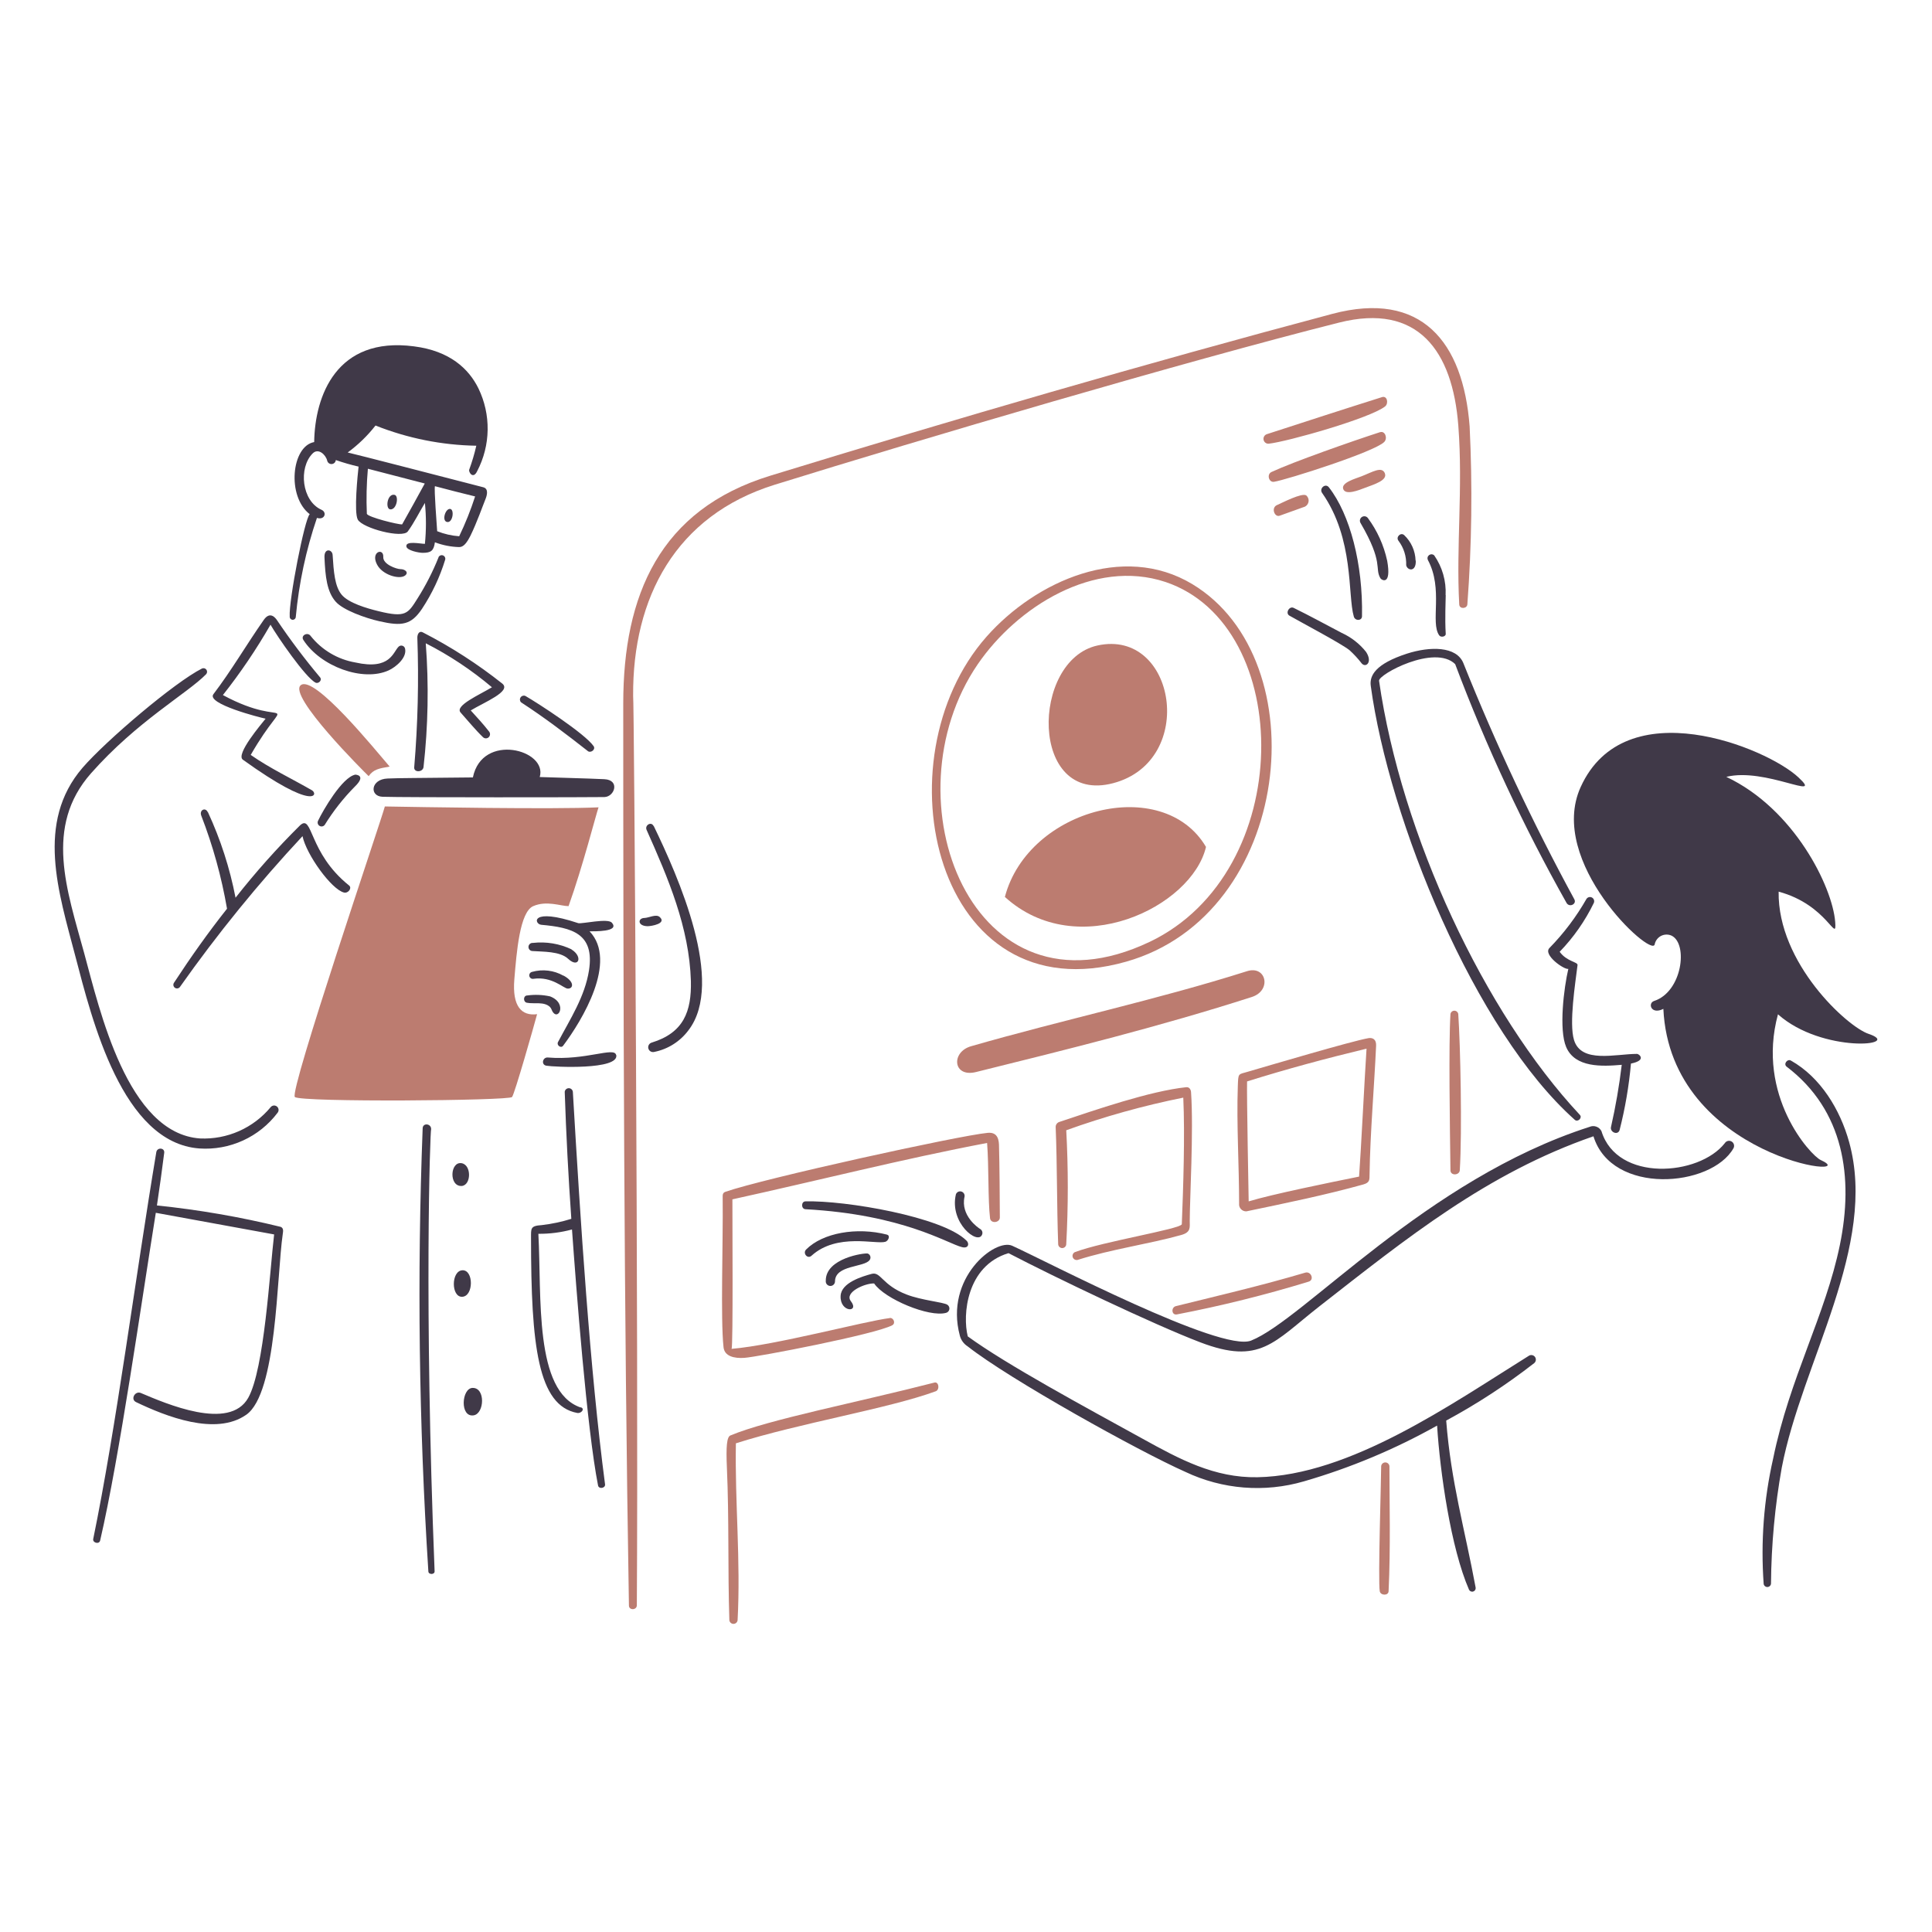 <svg xmlns="http://www.w3.org/2000/svg" width="144" height="144" viewBox="0 0 144 144" fill="none"><path d="M108.69 75.577C108.679 75.509 108.643 75.447 108.59 75.402C108.538 75.357 108.471 75.332 108.401 75.332C108.332 75.331 108.265 75.355 108.211 75.399C108.158 75.443 108.122 75.505 108.109 75.573C107.966 77.837 108.067 84.053 108.109 87.227C108.109 87.651 108.779 87.609 108.804 87.227C108.987 84.325 108.848 77.838 108.69 75.577ZM47.466 119.65C47.466 120.014 46.885 120.04 46.877 119.676C46.504 97.741 46.453 73.881 46.453 52.443C46.453 44.363 49.162 37.988 57.413 35.456C71.283 31.199 85.293 27.125 99.302 23.394C105.934 21.634 109.055 25.459 109.538 31.781C109.755 36.204 109.698 40.636 109.368 45.052C109.339 45.375 108.783 45.421 108.763 45.052C108.525 40.715 109.049 36.385 108.695 31.734C108.271 26.149 105.684 22.566 99.816 24.042C88.321 26.938 68.591 32.756 57.723 36.135C50.358 38.434 47.141 44.548 47.19 51.875C47.263 51.875 47.591 100.184 47.466 119.65Z" fill="#BC7C70"></path><path d="M137.822 85.116C137.155 82.713 135.702 80.296 133.484 79.049C133.217 78.897 132.908 79.308 133.166 79.503C137.449 82.759 138.165 87.767 137.135 92.783C136.062 98.024 133.391 102.688 132.161 108.709C131.465 111.774 131.227 114.924 131.454 118.059C131.465 118.125 131.5 118.184 131.553 118.226C131.605 118.269 131.671 118.29 131.738 118.287C131.805 118.284 131.869 118.256 131.917 118.21C131.965 118.163 131.995 118.101 132 118.034C132.024 115.135 132.292 112.244 132.802 109.391C134.307 101.526 139.971 92.856 137.822 85.116ZM109.079 49.444C108.562 48.142 106.569 48.172 104.865 48.719C102.52 49.482 102.066 50.352 102.168 51.115C103.526 61.113 109.915 76.827 117.378 83.467C117.598 83.662 117.958 83.319 117.755 83.098C110.644 75.492 104.449 62.262 102.787 50.742C102.723 50.271 106.921 48.002 108.46 49.499C110.77 55.639 113.547 61.593 116.767 67.309C116.981 67.655 117.542 67.384 117.339 67.023C114.243 61.33 111.485 55.461 109.078 49.444H109.079ZM128.556 85.206C126.626 87.665 120.53 88.119 119.364 84.311C119.284 84.153 119.147 84.032 118.98 83.973C118.814 83.913 118.63 83.921 118.469 83.993C106.287 87.906 97.196 98.346 93.252 99.919C91.002 100.818 78.082 94.051 75.444 92.851C74.172 92.279 70.39 95.251 71.539 99.542C71.623 99.875 71.831 100.163 72.12 100.348C75.257 102.816 84.891 108.171 88.35 109.705C91.111 111.016 94.257 111.267 97.191 110.41C100.646 109.409 103.975 108.015 107.113 106.255C107.327 109.693 108.135 115.375 109.492 118.487C109.519 118.543 109.566 118.588 109.623 118.612C109.68 118.637 109.745 118.641 109.804 118.622C109.864 118.604 109.915 118.565 109.949 118.512C109.982 118.459 109.996 118.396 109.987 118.335C109.178 113.967 108.147 110.465 107.791 105.881C110.092 104.639 112.287 103.206 114.351 101.599C114.419 101.542 114.463 101.46 114.472 101.372C114.481 101.283 114.455 101.195 114.399 101.125C114.344 101.056 114.263 101.011 114.175 101C114.086 100.989 113.997 101.014 113.927 101.068C108.147 104.672 100.616 109.973 93.727 110.104C90.504 110.164 87.9 108.746 85.169 107.238C80.887 104.878 75.04 101.726 72.131 99.606C71.732 98.02 72.029 94.348 75.167 93.402C78.559 95.17 86.001 98.732 89.467 100.051C93.915 101.747 94.916 100.051 98.325 97.379C104.842 92.291 110.821 87.445 118.767 84.692C120.125 89.107 127.548 88.509 129.206 85.579C129.251 85.493 129.261 85.393 129.234 85.3C129.207 85.207 129.145 85.127 129.061 85.079C128.977 85.031 128.877 85.017 128.783 85.04C128.689 85.064 128.608 85.123 128.556 85.206Z" fill="#403948"></path><path d="M101.813 48.582C101.328 47.975 100.706 47.492 99.998 47.17C98.806 46.547 97.628 45.898 96.428 45.311C96.097 45.142 95.779 45.701 96.106 45.887C97.017 46.409 99.922 47.94 100.575 48.453C100.912 48.758 101.221 49.093 101.499 49.454C101.809 49.795 102.326 49.354 101.813 48.582ZM107.747 44.364C107.8 43.308 107.502 42.264 106.899 41.396C106.85 41.349 106.786 41.32 106.718 41.315C106.649 41.309 106.582 41.328 106.525 41.367C106.469 41.406 106.428 41.462 106.409 41.528C106.39 41.594 106.394 41.664 106.42 41.727C107.595 43.898 106.59 46.391 107.268 47.353C107.4 47.54 107.769 47.447 107.756 47.247C107.685 46.073 107.756 44.771 107.756 44.343L107.747 44.364ZM105.509 41.782C105.488 41.063 105.183 40.381 104.661 39.886C104.402 39.649 104.012 40.029 104.237 40.31C104.631 40.833 104.833 41.475 104.809 42.129C104.894 42.532 105.551 42.663 105.524 41.791L105.509 41.782ZM103.389 41.782C103.14 40.639 102.653 39.56 101.959 38.619C101.91 38.549 101.836 38.501 101.752 38.485C101.668 38.469 101.582 38.486 101.51 38.532C101.439 38.578 101.388 38.65 101.368 38.733C101.348 38.816 101.361 38.903 101.404 38.976C103.159 41.986 102.434 42.337 102.892 43.106C102.962 43.231 103.733 43.699 103.391 41.785L103.389 41.782ZM99.048 36.322C100.625 38.345 101.592 42.051 101.516 45.927C101.516 46.284 101.003 46.296 100.906 45.956C100.434 44.357 100.952 40.177 98.54 36.738C98.31 36.409 98.785 35.987 99.048 36.322Z" fill="#403948"></path><path d="M64.826 93.903C64.853 93.863 64.871 93.818 64.877 93.771C64.884 93.723 64.88 93.675 64.865 93.63C64.851 93.584 64.826 93.543 64.793 93.508C64.76 93.474 64.719 93.448 64.674 93.431C64.441 93.372 61.524 93.77 61.549 95.466C61.544 95.512 61.548 95.559 61.562 95.603C61.575 95.648 61.597 95.689 61.627 95.725C61.657 95.76 61.694 95.789 61.735 95.81C61.776 95.831 61.822 95.844 61.868 95.847C61.914 95.85 61.961 95.844 62.005 95.829C62.048 95.814 62.089 95.79 62.123 95.759C62.157 95.727 62.185 95.69 62.205 95.647C62.224 95.605 62.235 95.56 62.236 95.513C62.245 94.259 64.441 94.483 64.826 93.903Z" fill="#403948"></path><path d="M65.995 92.554C66.209 92.486 66.385 92.092 66.109 92.025H66.126C63.85 91.435 61.309 91.893 60.084 93.131C59.809 93.407 60.186 93.865 60.483 93.597C62.385 91.868 65.303 92.775 65.995 92.554Z" fill="#403948"></path><path d="M70.609 97.246C70.304 97.051 68.697 96.923 67.564 96.483C65.729 95.775 65.656 94.761 64.966 94.948C64.275 95.136 62.703 95.595 62.655 96.585C62.587 97.835 64.097 97.856 63.414 96.975C62.917 96.322 64.461 95.639 65.152 95.66C65.928 96.813 69.256 98.204 70.515 97.852C70.577 97.835 70.634 97.801 70.678 97.753C70.721 97.704 70.75 97.644 70.76 97.58C70.77 97.516 70.761 97.45 70.734 97.391C70.707 97.332 70.664 97.281 70.609 97.246Z" fill="#403948"></path><path d="M72.028 92.46C70.24 90.692 63.005 89.462 60.037 89.543C59.706 89.543 59.697 90.111 60.037 90.128C67.352 90.532 70.611 92.69 71.708 92.956C72.226 93.081 72.249 92.644 72.028 92.46Z" fill="#403948"></path><path d="M73.06 91.604C72.904 91.515 71.58 90.603 71.89 89.2C71.907 89.117 71.892 89.03 71.848 88.958C71.804 88.885 71.734 88.832 71.652 88.809C71.57 88.786 71.483 88.796 71.407 88.835C71.332 88.874 71.274 88.941 71.246 89.022C70.75 91.146 72.883 92.816 73.197 92.025C73.229 91.95 73.233 91.866 73.208 91.789C73.183 91.711 73.13 91.646 73.06 91.604Z" fill="#403948"></path><path d="M103.004 29.6C100.175 30.491 97.246 31.444 94.413 32.364C94.331 32.394 94.262 32.452 94.219 32.528C94.176 32.605 94.162 32.694 94.179 32.78C94.196 32.866 94.244 32.943 94.313 32.996C94.382 33.05 94.469 33.077 94.556 33.072C95.964 32.919 102.142 31.168 103.24 30.29C103.509 30.072 103.403 29.472 103.004 29.6ZM103.219 35.273C102.991 34.731 102.294 35.184 101.475 35.502C101.022 35.68 99.941 35.968 100.117 36.452C100.293 36.935 101.27 36.537 101.719 36.367C102.432 36.098 103.439 35.802 103.216 35.271L103.219 35.273ZM97.356 36.923C97.025 36.715 95.583 37.47 95.193 37.638C94.714 37.833 94.994 38.574 95.376 38.439C95.965 38.225 96.558 38.015 97.147 37.803C97.239 37.782 97.323 37.735 97.39 37.668C97.456 37.601 97.503 37.517 97.524 37.425C97.546 37.334 97.541 37.238 97.51 37.148C97.48 37.059 97.425 36.98 97.352 36.921L97.356 36.923ZM102.867 32.212C103.233 32.094 103.444 32.661 103.173 32.941C102.452 33.679 95.884 35.765 94.964 35.909C94.574 35.977 94.4 35.362 94.761 35.184C96.398 34.419 100.817 32.871 102.864 32.209L102.867 32.212Z" fill="#BC7C70"></path><path d="M88.868 43.537C83.674 40.411 77.204 43.3 73.531 47.454C65.425 56.629 69.682 75.724 83.932 71.679C96.353 68.168 98.264 49.193 88.868 43.537ZM85.676 70.206C72.433 76.507 66.018 59.521 72.877 49.506C75.803 45.236 81.549 41.61 86.87 43.378C96.519 46.619 96.634 64.988 85.676 70.208V70.206Z" fill="#BC7C70"></path><path d="M54.849 107.577C59.513 106.089 66.238 104.986 69.745 103.697C70.059 103.578 69.974 102.968 69.651 103.048C63.986 104.507 57.249 105.809 54.438 106.992C54.175 107.102 54.107 107.793 54.179 109.405C54.348 113.194 54.239 116.984 54.362 120.764C54.371 120.839 54.408 120.907 54.464 120.957C54.521 121.007 54.593 121.034 54.669 121.034C54.744 121.034 54.817 121.007 54.873 120.957C54.93 120.907 54.966 120.839 54.976 120.764C55.213 116.312 54.769 111.957 54.849 107.564V107.577ZM97.28 94.857C94.099 95.8 90.874 96.553 87.647 97.35C87.27 97.443 87.316 98.045 87.719 97.969C91.033 97.331 94.311 96.515 97.538 95.527C97.985 95.395 97.722 94.726 97.28 94.857ZM103.56 109.273C103.551 109.198 103.515 109.129 103.458 109.078C103.402 109.028 103.329 109 103.253 109C103.177 109 103.104 109.028 103.047 109.078C102.99 109.129 102.954 109.198 102.945 109.273C102.945 110.261 102.704 117.787 102.839 118.602C102.898 118.928 103.483 118.949 103.497 118.602C103.653 115.36 103.56 111.859 103.56 109.273Z" fill="#BC7C70"></path><path d="M92.945 72.387C86.239 74.515 79.164 76.025 72.392 77.976C70.865 78.4 71.01 80.342 72.761 79.9C79.605 78.204 86.465 76.508 93.309 74.308C94.809 73.82 94.38 71.93 92.945 72.387Z" fill="#BC7C70"></path><path d="M29.835 42.419C29.555 42.414 28.532 42.067 28.567 41.511C28.605 40.812 27.613 41.117 28.092 42.058C28.482 42.851 29.753 43.207 30.178 42.907C30.488 42.683 30.22 42.419 29.835 42.419Z" fill="#403948"></path><path d="M32.683 41.532V41.548C32.257 42.611 31.735 43.633 31.122 44.601C30.407 45.738 30.245 46.055 28.222 45.556C27.336 45.341 25.975 44.944 25.462 44.322C24.95 43.699 24.872 42.626 24.791 41.353C24.762 40.942 24.148 40.819 24.185 41.552C24.245 42.973 24.367 44.122 25.034 44.86C25.597 45.483 27.221 46.065 28.282 46.306C29.96 46.687 30.641 46.581 31.449 45.385C32.2 44.25 32.784 43.012 33.183 41.71C33.198 41.645 33.19 41.578 33.158 41.52C33.127 41.462 33.075 41.417 33.013 41.395C32.951 41.373 32.883 41.375 32.822 41.4C32.761 41.425 32.711 41.472 32.683 41.532Z" fill="#403948"></path><path d="M33.336 38.909C33.76 38.969 33.887 37.93 33.531 37.93C33.175 37.93 32.911 38.85 33.336 38.909Z" fill="#403948"></path><path d="M29.089 37.966C29.576 38.003 29.746 36.96 29.411 36.884C28.864 36.759 28.699 37.93 29.089 37.966Z" fill="#403948"></path><path d="M36.019 36.317C33.258 35.602 26.525 33.861 25.915 33.726C26.695 33.155 27.393 32.478 27.988 31.716C30.381 32.668 32.926 33.178 35.501 33.222C35.363 33.828 35.186 34.425 34.971 35.009C34.912 35.179 35.264 35.764 35.569 35.111C36.064 34.161 36.331 33.109 36.346 32.039C36.362 30.968 36.126 29.909 35.658 28.945C34.944 27.495 33.538 26.157 30.862 25.816C25.067 25.053 23.468 29.527 23.417 32.949C21.721 33.254 21.361 37.002 23.086 38.325C22.709 38.647 21.513 44.779 21.594 45.957C21.592 45.987 21.596 46.017 21.606 46.045C21.616 46.073 21.631 46.099 21.651 46.121C21.671 46.143 21.695 46.161 21.722 46.174C21.749 46.186 21.779 46.194 21.808 46.195C21.868 46.198 21.927 46.177 21.971 46.136C22.016 46.096 22.043 46.04 22.046 45.98C22.28 43.467 22.809 40.991 23.623 38.602C24.204 38.784 24.392 38.185 23.962 37.996C22.488 37.343 22.232 34.87 23.305 33.794C23.73 33.37 24.281 33.891 24.387 34.336C24.404 34.412 24.449 34.479 24.511 34.525C24.574 34.571 24.651 34.593 24.728 34.587C24.805 34.582 24.878 34.549 24.934 34.494C24.989 34.44 25.023 34.367 25.03 34.29C25.586 34.483 26.152 34.646 26.726 34.778C26.662 35.362 26.369 38.169 26.667 38.729C27.028 39.373 30.004 40.159 30.398 39.607C30.886 38.932 31.246 38.187 31.67 37.487C31.772 38.501 31.772 39.522 31.67 40.535C31.331 40.535 30.2 40.279 30.292 40.743C30.35 41.029 31.204 41.205 31.508 41.205C32.136 41.205 32.33 41.04 32.415 40.419C32.992 40.638 33.601 40.759 34.218 40.776C34.552 40.783 34.794 40.459 35.065 39.928C35.54 38.966 36.007 37.63 36.193 37.181C36.303 36.902 36.426 36.422 36.019 36.317ZM29.972 39.085C29.675 39.106 27.428 38.547 27.343 38.299C27.295 37.178 27.32 36.056 27.42 34.938L31.66 36.037C31.105 37.057 30.543 38.074 29.972 39.085ZM34.225 39.97C33.662 39.93 33.108 39.803 32.584 39.593C32.558 39.123 32.343 36.459 32.419 36.226V36.238C33.416 36.502 34.412 36.76 35.412 37.002C35.084 38.017 34.688 39.009 34.225 39.97Z" fill="#403948"></path><path d="M26.466 57.742C25.507 57.941 24.096 60.358 23.701 61.185C23.671 61.252 23.667 61.328 23.69 61.397C23.713 61.467 23.761 61.525 23.825 61.561C23.889 61.597 23.964 61.608 24.035 61.591C24.106 61.574 24.169 61.532 24.21 61.471C24.845 60.443 25.595 59.49 26.445 58.631C27.323 57.783 26.538 57.728 26.445 57.74L26.466 57.742ZM43.278 104.906C39.793 103.714 40.382 96.637 40.127 91.96C40.974 91.968 41.817 91.859 42.633 91.638C42.947 96.018 43.74 106.479 44.575 110.719C44.635 111.016 45.135 110.923 45.097 110.634C43.965 102.043 43.27 91.13 42.697 81.377C42.688 81.303 42.653 81.234 42.597 81.185C42.541 81.135 42.469 81.108 42.394 81.108C42.319 81.108 42.247 81.135 42.191 81.185C42.135 81.234 42.1 81.303 42.091 81.377C42.197 84.536 42.361 87.692 42.583 90.845C41.867 91.068 41.131 91.225 40.386 91.312C39.508 91.367 39.585 91.562 39.58 92.287C39.58 100.301 40.094 104.77 43.024 105.313C43.329 105.368 43.63 104.991 43.278 104.889V104.906ZM35.222 103.447C34.399 103.468 34.259 105.656 35.303 105.491C36.106 105.364 36.197 103.422 35.222 103.447ZM34.462 94.679C33.614 94.719 33.614 96.71 34.462 96.654C35.31 96.598 35.307 94.638 34.462 94.679ZM34.415 86.699C33.539 86.539 33.444 88.45 34.415 88.395C35.128 88.335 35.155 86.834 34.412 86.699H34.415ZM32.135 84.157C32.135 83.733 31.52 83.678 31.503 84.09C31.081 95.098 31.222 106.121 31.927 117.116C31.927 117.379 32.402 117.379 32.393 117.116C31.602 97.266 32.061 84.224 32.135 84.157ZM20.432 92.007C20.105 94.746 19.707 102.036 18.502 104.185C17.102 106.687 12.352 104.609 10.5 103.827C10.076 103.641 9.694 104.289 10.143 104.506C12.359 105.566 16.077 107.05 18.36 105.443C20.643 103.837 20.616 95.147 21.077 91.959C21.107 91.764 21.145 91.535 20.92 91.442C17.886 90.701 14.804 90.168 11.697 89.848C11.892 88.541 12.074 87.236 12.24 85.921C12.287 85.54 11.714 85.497 11.65 85.874C10.073 95.326 8.657 106.395 6.948 114.707C6.888 114.993 7.398 115.131 7.465 114.818C8.916 108.556 10.535 97.09 11.613 90.395L20.432 92.007ZM45.92 78.629C45.788 78.006 43.66 79.053 40.832 78.82C40.441 78.791 40.314 79.359 40.721 79.431C41.247 79.528 46.166 79.766 45.932 78.629H45.92ZM49.164 68.343C48.901 68.113 48.362 68.406 48.048 68.419C47.527 68.419 47.497 69.021 48.268 69.034C48.553 69.034 49.724 68.833 49.164 68.343ZM45.597 68.767C46.236 69.472 44.261 69.41 43.944 69.416C46.064 71.646 43.393 76.052 41.972 77.943C41.807 78.163 41.467 77.9 41.59 77.671C42.502 75.945 43.596 74.279 43.901 72.32C44.325 69.568 42.629 69.135 40.34 68.928C39.801 68.877 39.492 67.605 43.108 68.809C43.422 68.865 45.291 68.427 45.597 68.767ZM40.993 75.059C41.033 75.1 41.066 75.148 41.09 75.202C41.514 76.325 42.405 74.803 40.997 74.264C40.44 74.142 39.866 74.119 39.301 74.196C38.991 74.196 38.978 74.68 39.271 74.739C39.824 74.847 40.543 74.631 40.993 75.055V75.059ZM41.985 72.717C41.635 72.52 41.25 72.394 40.851 72.346C40.452 72.297 40.048 72.329 39.661 72.437C39.627 72.444 39.595 72.457 39.566 72.477C39.537 72.496 39.513 72.52 39.493 72.549C39.474 72.578 39.461 72.61 39.454 72.644C39.447 72.678 39.447 72.713 39.453 72.747C39.46 72.781 39.474 72.813 39.493 72.842C39.512 72.871 39.536 72.895 39.565 72.915C39.594 72.934 39.626 72.947 39.66 72.954C39.694 72.961 39.729 72.961 39.763 72.954C41.153 72.76 42.001 73.669 42.307 73.684C42.731 73.709 42.858 73.183 42.006 72.717H41.985ZM42.6 70.758C41.703 70.334 40.706 70.168 39.721 70.279C39.68 70.275 39.639 70.28 39.601 70.292C39.562 70.304 39.526 70.324 39.495 70.351C39.464 70.377 39.439 70.409 39.421 70.446C39.403 70.482 39.392 70.522 39.39 70.562C39.387 70.603 39.393 70.644 39.406 70.682C39.42 70.72 39.441 70.756 39.468 70.786C39.495 70.816 39.528 70.84 39.565 70.857C39.602 70.874 39.642 70.884 39.683 70.885C40.45 70.944 41.739 70.885 42.358 71.475C43.145 72.2 43.46 71.288 42.591 70.766L42.6 70.758ZM48.722 61.557C50.546 65.327 54.065 73.225 51.313 76.792C50.693 77.624 49.787 78.199 48.769 78.403C48.677 78.429 48.578 78.416 48.495 78.369C48.412 78.322 48.351 78.243 48.326 78.151C48.3 78.059 48.313 77.96 48.36 77.877C48.407 77.794 48.486 77.733 48.578 77.708C50.953 76.978 51.547 75.392 51.495 73.12C51.377 69.134 49.799 65.45 48.193 61.854C48.04 61.51 48.536 61.21 48.705 61.557H48.722ZM20.177 82.517C20.234 82.45 20.314 82.407 20.402 82.4C20.489 82.392 20.576 82.419 20.644 82.475C20.712 82.531 20.754 82.612 20.762 82.699C20.77 82.787 20.743 82.874 20.687 82.941C20.013 83.834 19.127 84.544 18.11 85.008C17.093 85.472 15.976 85.676 14.86 85.6C9.111 85.177 6.868 76.052 5.608 71.239C4.375 66.528 2.64 61.308 6.155 57.221C7.911 55.194 13.003 50.861 15.059 49.825C15.116 49.801 15.178 49.796 15.238 49.812C15.296 49.829 15.348 49.865 15.384 49.914C15.42 49.964 15.437 50.025 15.434 50.086C15.43 50.147 15.406 50.205 15.365 50.25C13.961 51.687 10.217 53.754 6.785 57.636C3.263 61.622 5.004 66.38 6.274 71.04C7.431 75.279 9.491 84.481 14.912 84.854C15.91 84.898 16.905 84.71 17.819 84.305C18.733 83.899 19.54 83.287 20.177 82.517ZM23.522 50.882C22.768 50.504 20.639 47.4 20.162 46.561C19.11 48.394 17.924 50.147 16.613 51.806C21.653 54.532 21.587 51.234 18.687 56.267C20.145 57.284 21.718 58.018 23.253 58.904C23.715 59.171 23.533 60.528 18.101 56.623C17.546 56.224 19.5 53.943 19.797 53.566C19.373 53.481 15.364 52.459 15.905 51.742C17.257 49.966 18.347 48.083 19.658 46.205C20.154 45.49 20.569 46.12 20.633 46.205C21.634 47.691 22.712 49.123 23.864 50.495C24.029 50.721 23.72 50.981 23.522 50.882ZM37.447 50.958C35.605 49.495 33.623 48.217 31.53 47.142C31.217 46.972 31.106 47.312 31.106 47.519C31.221 50.745 31.143 53.974 30.873 57.191C30.84 57.585 31.492 57.577 31.565 57.191C31.911 54.122 31.968 51.027 31.734 47.947C33.499 48.847 35.154 49.947 36.667 51.225C35.743 51.785 33.873 52.595 34.331 53.108C34.882 53.722 35.413 54.38 36.002 54.948C36.059 55.002 36.135 55.032 36.214 55.032C36.293 55.032 36.369 55.002 36.426 54.948C36.484 54.894 36.518 54.819 36.523 54.741C36.528 54.662 36.502 54.584 36.452 54.524C36.028 53.977 35.552 53.464 35.086 52.951C36.087 52.344 38.135 51.53 37.445 50.958H37.447ZM44.252 55.622C43.604 54.681 40.105 52.417 39.164 51.874C39.102 51.846 39.032 51.841 38.966 51.86C38.9 51.878 38.843 51.919 38.804 51.976C38.765 52.032 38.747 52.1 38.753 52.168C38.76 52.236 38.789 52.3 38.838 52.349C40.59 53.483 42.227 54.736 43.821 55.986C44.016 56.143 44.419 55.88 44.245 55.609L44.252 55.622ZM15.491 60.52C16.437 62.558 17.13 64.704 17.556 66.91C19.046 65.014 20.651 63.212 22.365 61.516C23.329 60.633 22.962 63.558 26.028 66.007C26.248 66.201 25.952 66.6 25.638 66.524C24.701 66.29 22.839 63.704 22.547 62.322C19.255 65.852 16.206 69.603 13.422 73.547C13.403 73.578 13.377 73.604 13.347 73.625C13.317 73.645 13.284 73.66 13.248 73.667C13.213 73.675 13.176 73.675 13.14 73.668C13.104 73.661 13.071 73.647 13.04 73.626C13.01 73.606 12.985 73.58 12.965 73.549C12.945 73.519 12.932 73.484 12.925 73.449C12.919 73.413 12.92 73.376 12.928 73.341C12.936 73.305 12.951 73.272 12.972 73.243C14.211 71.347 15.517 69.502 16.921 67.73C16.513 65.362 15.871 63.041 15.004 60.801C14.834 60.377 15.313 60.136 15.491 60.543V60.52ZM30.189 48.335C30.177 48.287 30.153 48.243 30.119 48.207C30.085 48.17 30.042 48.144 29.994 48.13C29.947 48.115 29.896 48.113 29.848 48.124C29.799 48.135 29.754 48.159 29.718 48.192C29.294 48.583 29.116 49.969 26.482 49.376C25.17 49.149 23.987 48.448 23.158 47.406C22.938 47.076 22.391 47.359 22.611 47.698C23.883 49.679 27.059 50.844 28.975 49.963C29.506 49.72 30.354 49.016 30.189 48.335Z" fill="#403948"></path><path d="M117.814 58.66C121.116 51.385 131.696 55.734 134.049 57.945C136.008 59.768 131.56 57.178 128.669 57.903C133.728 60.286 136.58 66.099 136.784 68.711C136.916 70.407 136.224 67.439 132.569 66.459C132.489 71.785 137.684 76.534 139.277 77.06C141.927 77.946 135.813 78.531 132.519 75.601C130.874 81.665 134.95 86.117 135.703 86.46C139.135 88.021 124.509 86.359 123.977 75.195C123.065 75.661 122.79 74.77 123.29 74.605C125.38 73.926 125.834 70.365 124.6 69.743C124.475 69.684 124.338 69.655 124.199 69.658C124.061 69.66 123.925 69.695 123.802 69.758C123.679 69.822 123.573 69.913 123.491 70.024C123.408 70.135 123.353 70.264 123.328 70.4C123.072 71.376 115.285 64.231 117.814 58.66ZM120.875 79.365C120.69 80.917 120.424 82.459 120.078 83.983C119.967 84.373 120.574 84.653 120.714 84.233C121.13 82.605 121.413 80.946 121.562 79.272C122.771 79.026 122.16 78.551 122.015 78.551C120.421 78.551 117.856 79.284 117.318 77.516C116.937 76.27 117.416 73.276 117.58 71.932C117.61 71.69 116.771 71.673 116.249 70.94C117.284 69.869 118.143 68.641 118.793 67.302C118.825 67.231 118.829 67.15 118.805 67.076C118.781 67.002 118.73 66.939 118.662 66.901C118.595 66.862 118.515 66.85 118.439 66.867C118.363 66.884 118.296 66.928 118.251 66.992C117.49 68.328 116.561 69.561 115.486 70.66C114.99 71.169 116.58 72.288 116.894 72.216C116.568 73.599 116.172 76.736 116.736 78.047C117.403 79.59 119.4 79.493 120.875 79.365Z" fill="#403948"></path><path d="M81.8 48.111C87.641 46.828 89.245 56.709 82.978 58.371C76.711 60.034 76.816 49.204 81.8 48.111Z" fill="#BC7C70"></path><path d="M74.898 66.852C76.65 60.203 86.682 57.684 89.888 63.125C88.84 67.595 80.294 71.767 74.898 66.852Z" fill="#BC7C70"></path><path d="M92.984 79.887C92.269 80.095 92.297 79.964 92.259 80.981C92.161 83.784 92.356 86.859 92.356 89.704C92.347 89.78 92.355 89.856 92.379 89.928C92.403 90.001 92.442 90.067 92.495 90.122C92.547 90.177 92.61 90.221 92.681 90.249C92.751 90.277 92.827 90.29 92.903 90.286C95.871 89.666 98.784 89.07 101.608 88.284C102.113 88.141 102.07 87.926 102.079 87.524C102.125 84.442 102.431 80.946 102.566 77.954C102.592 77.403 102.244 77.335 101.994 77.378C100.744 77.594 94.359 79.488 92.984 79.887ZM66.313 98.242C64.43 98.475 57.812 100.26 54.529 100.535C54.648 100.344 54.585 90.69 54.589 89.392C60.877 88.014 67.343 86.369 73.572 85.19C73.708 86.886 73.631 89.468 73.792 90.8C73.843 91.224 74.526 91.147 74.522 90.736C74.522 89.752 74.496 86.496 74.462 85.487C74.462 85.016 74.403 84.359 73.614 84.436C71.444 84.643 56.951 87.828 54.063 88.832C53.843 88.909 53.864 89.095 53.864 89.256C53.902 92.649 53.698 98.265 53.927 100.41C53.998 101.093 54.725 101.258 55.479 101.207C56.505 101.136 65.261 99.448 66.504 98.776C66.784 98.624 66.589 98.2 66.326 98.234L66.313 98.242ZM80.132 93.319C80.06 93.348 80.002 93.403 79.969 93.473C79.936 93.543 79.93 93.623 79.953 93.697C79.976 93.77 80.026 93.833 80.093 93.872C80.159 93.911 80.238 93.924 80.314 93.908C82.879 93.094 85.585 92.737 88.044 92.049C88.79 91.841 88.672 91.463 88.676 90.993C88.676 89.458 88.968 84.251 88.777 81.457C88.777 81.242 88.667 81.011 88.42 81.033C85.707 81.319 81.636 82.729 78.969 83.619C78.887 83.642 78.815 83.691 78.764 83.758C78.712 83.825 78.684 83.907 78.683 83.992C78.802 86.901 78.764 89.814 78.87 92.723C78.87 92.803 78.902 92.879 78.959 92.936C79.015 92.992 79.091 93.024 79.171 93.024C79.251 93.024 79.328 92.992 79.384 92.936C79.441 92.879 79.472 92.803 79.472 92.723C79.625 89.898 79.625 87.067 79.472 84.243C82.317 83.219 85.232 82.407 88.195 81.811C88.323 84.639 88.195 88.494 88.085 91.249C87.967 91.611 82.196 92.539 80.132 93.321V93.319ZM93.069 89.541C93.069 89.541 92.916 81.484 92.95 80.603C95.973 79.657 98.776 78.906 101.854 78.161C101.718 80.171 101.43 85.954 101.298 87.697C99.171 88.126 94.81 89.013 93.069 89.543V89.541Z" fill="#BC7C70"></path><path d="M28.685 60.109C28.399 61.196 21.535 81.361 21.977 81.765C22.42 82.168 37.963 82.044 38.167 81.765C38.37 81.485 39.769 76.57 40.032 75.591C38.888 75.739 38.167 75.031 38.336 72.996C38.505 70.961 38.739 67.975 39.744 67.538C40.749 67.101 41.796 67.538 42.377 67.538C43.441 64.57 44.408 60.754 44.612 60.174C41.185 60.335 31.204 60.152 28.685 60.109Z" fill="#BC7C70"></path><path d="M28.512 59.387C30.009 59.443 44.286 59.429 45.049 59.408C45.812 59.387 46.228 58.136 45.049 58.077C43.87 58.017 40.902 57.945 40.228 57.915C40.843 55.885 35.938 54.57 35.246 57.945C30.963 57.996 29.865 57.983 28.886 58.026C27.622 58.077 27.52 59.349 28.512 59.387Z" fill="#403948"></path><path d="M29.043 57.136C27.945 55.864 23.438 50.297 22.424 51.064C21.41 51.832 27.194 57.582 27.478 57.849C27.838 57.344 28.233 57.276 29.043 57.136Z" fill="#BC7C70"></path></svg>